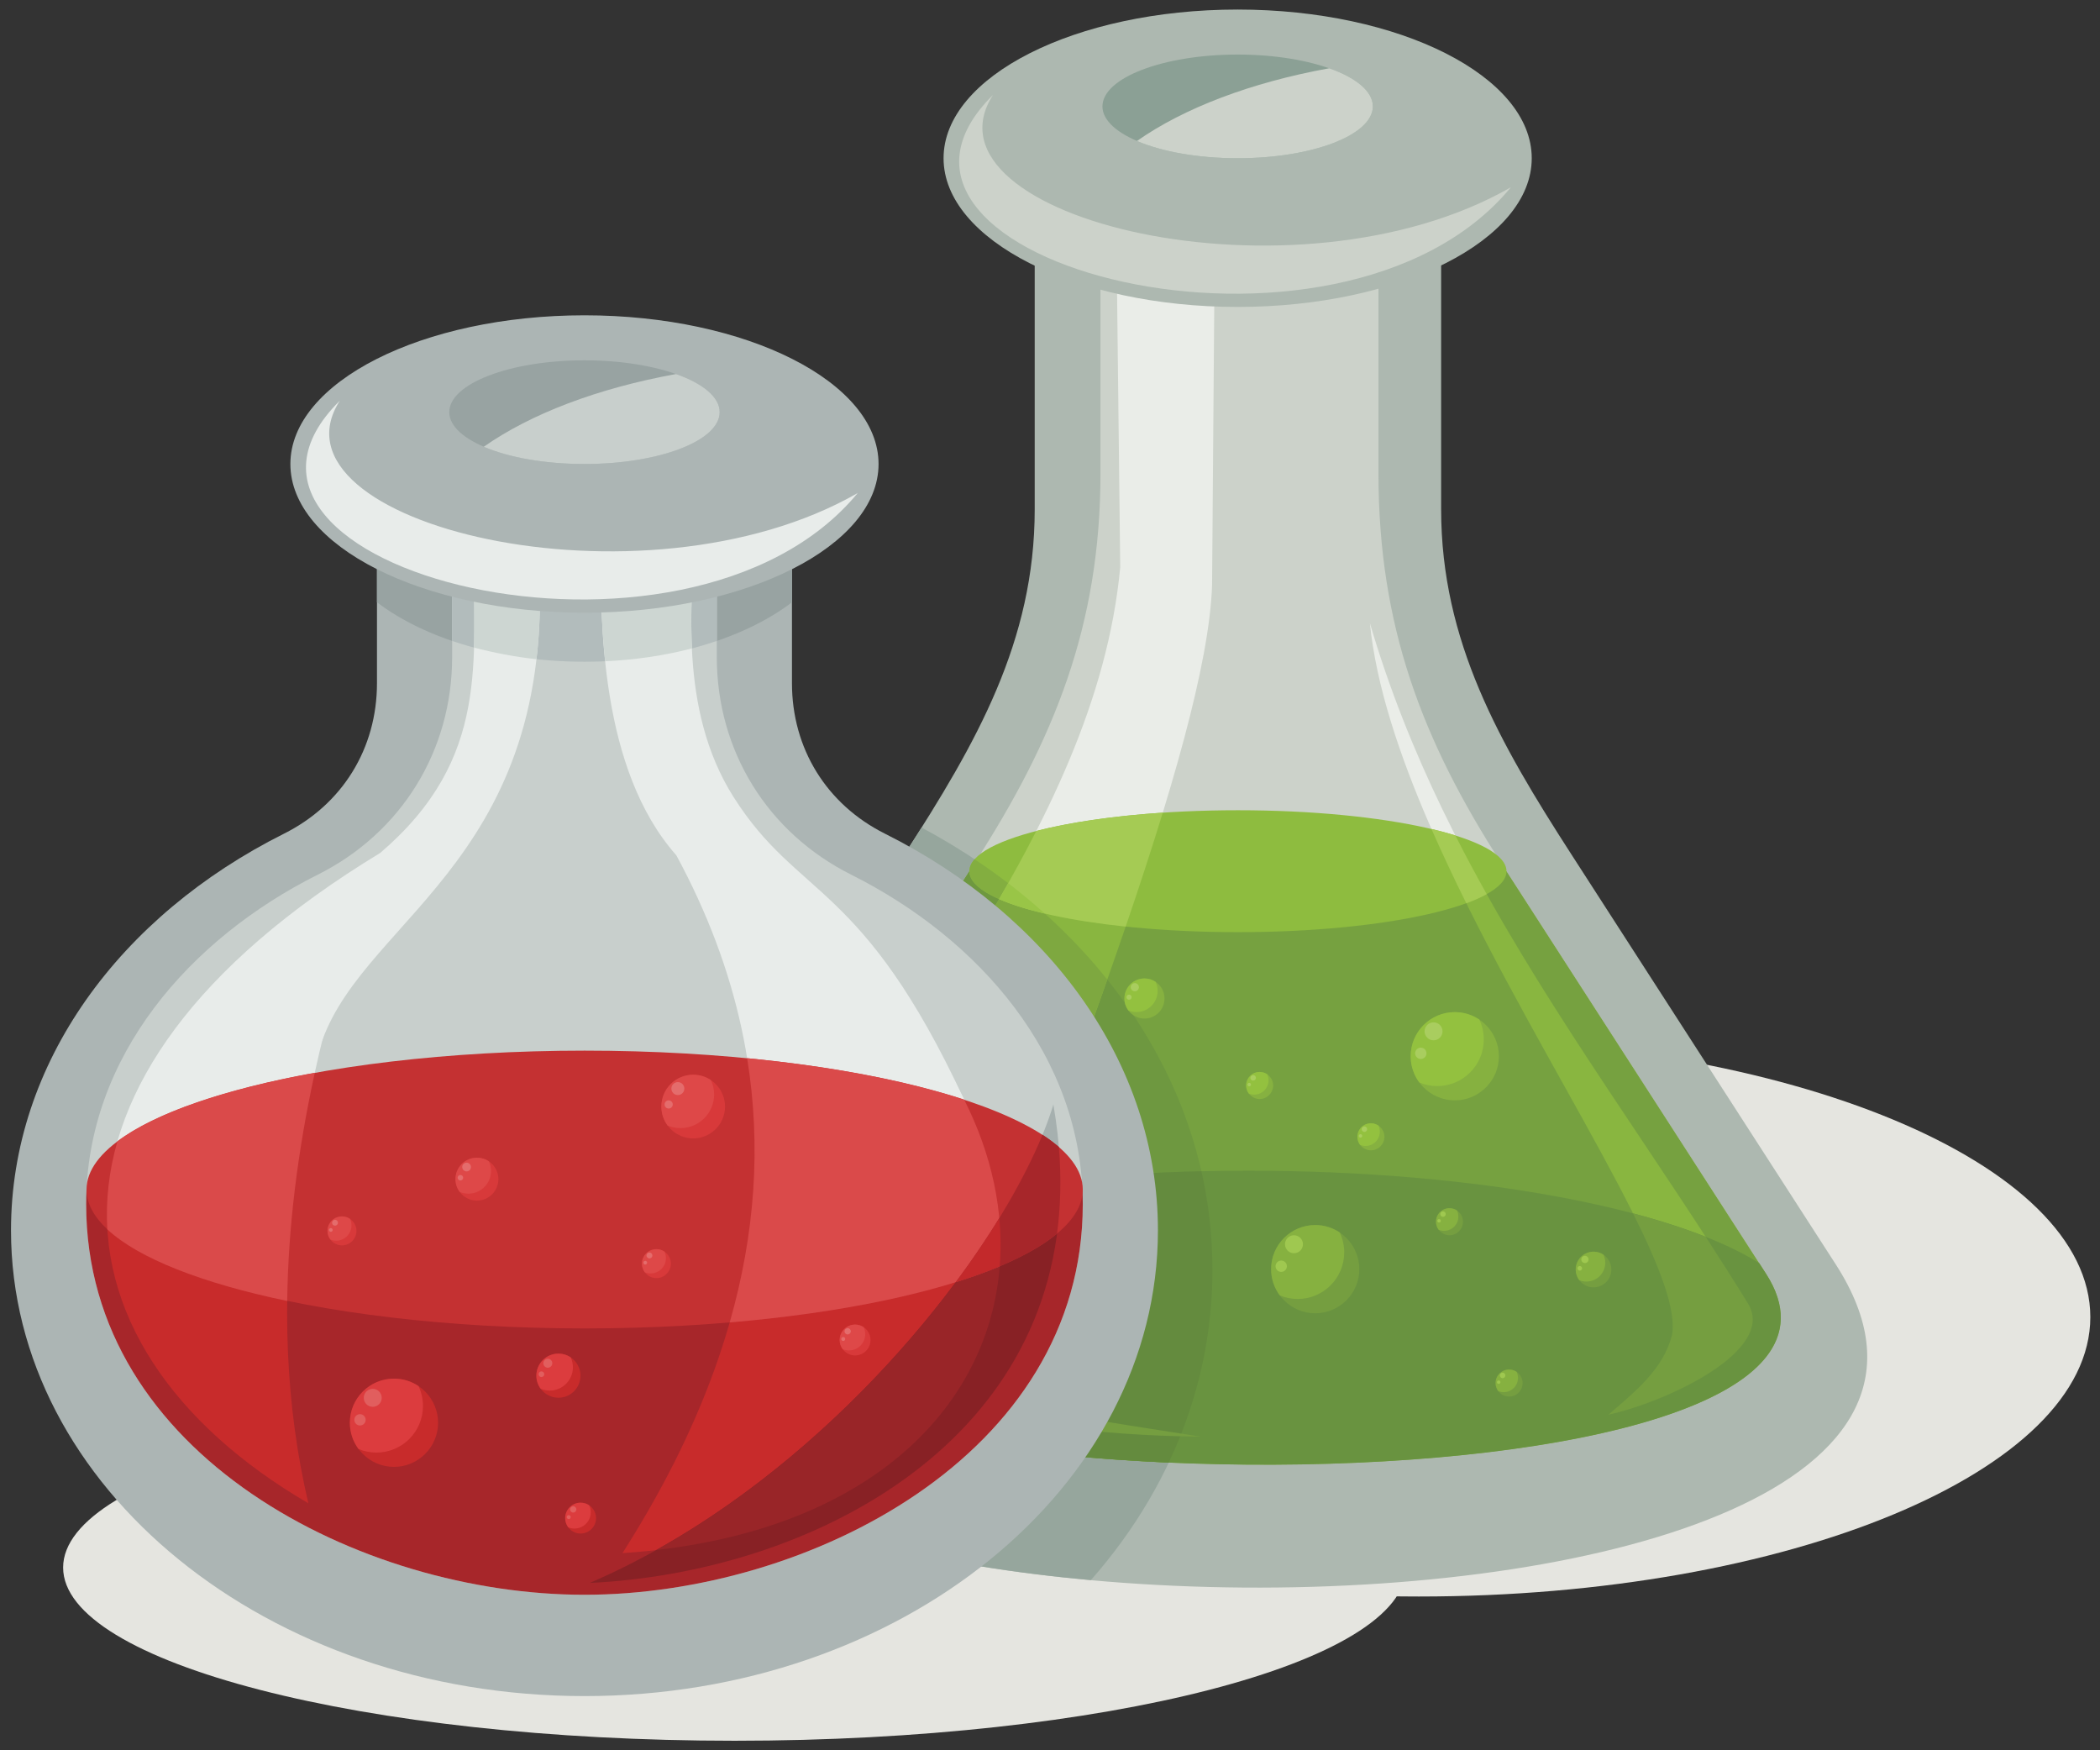 <?xml version="1.0" encoding="UTF-8"?>
<!DOCTYPE svg PUBLIC "-//W3C//DTD SVG 1.1//EN" "http://www.w3.org/Graphics/SVG/1.1/DTD/svg11.dtd">
<svg version="1.1" xmlns="http://www.w3.org/2000/svg" xmlns:xlink="http://www.w3.org/1999/xlink" x="0" y="0" width="528" height="440" viewBox="0, 0, 528, 440">
  <rect x="0" y="0" width="528" height="440" fill="#333333" stroke="none"/>
  <g id="Layer_1">
    <path d="M184.703,437.605 C277.692,437.605 353.535,418.045 353.535,394.063 C353.535,370.08 277.692,350.52 184.703,350.52 C91.713,350.52 15.871,370.08 15.871,394.063 C15.871,418.045 91.713,437.605 184.703,437.605" fill="#E5E5E0"/>
    <path d="M356.736,401.344 C449.726,401.344 525.568,369.79 525.568,331.102 C525.568,292.416 449.726,260.863 356.736,260.863 C263.747,260.863 187.904,292.416 187.904,331.102 C187.904,369.79 263.747,401.344 356.736,401.344" fill="#E5E5E0"/>
    <path d="M395.044,214.711 L461.559,317.845 C533.23,428.974 92.876,423.383 160.941,317.845 L227.455,214.711 C245.448,186.813 260.156,161.237 260.156,128.041 L260.156,53.408 L362.344,53.408 L362.344,128.041 C362.344,161.235 377.053,186.814 395.044,214.711" fill="#ADB8B0"/>
    <path d="M274.286,397.219 C196.563,390.167 131.64,363.276 160.941,317.845 L227.455,214.711 C228.898,212.472 230.319,210.253 231.712,208.039 C273.505,230.347 304.848,270.408 304.848,319.264 C304.848,331.352 302.884,343.303 299.054,354.768 C293.757,370.621 285.156,384.876 274.286,397.219" fill="#96A69D"/>
    <path d="M346.588,65.308 L276.688,65.308 L276.688,119.08 C276.688,157.145 265.021,185.995 244.988,217.056 L178.473,320.192 C139.108,381.217 487.214,387.154 444.027,320.192 L377.513,217.056 C357.481,185.996 346.588,157.145 346.588,119.08 L346.588,65.308" fill="#CCD2CA"/>
    <path d="M344.431,156.657 C363.831,222.671 405.09,271.92 439.486,327.668 C446.677,339.327 419.777,352.186 404.395,355.651 C410.987,349.888 418.057,344.47 420.385,335.662 C424.828,311.751 350.648,219.01 344.431,156.657" fill="#EAEDE8"/>
    <path d="M280.766,65.308 C281.063,91.077 281.36,116.843 281.655,142.611 C275.458,208.897 220.064,266.85 187.267,329.168 C189.62,346.229 250.191,360.763 301.865,361.149 C265.926,355.431 254.233,354.988 243.85,341.343 C265.542,279.751 303.494,186.881 304.752,147.052 C304.943,122.646 305.132,98.241 305.322,73.835 C297.137,70.992 288.951,68.152 280.766,65.308" fill="#EAEDE8"/>
    <path d="M243.729,219.01 L178.473,320.192 C139.108,381.217 487.214,387.154 444.027,320.192 L378.773,219.01 L243.729,219.01" fill="#76A140"/>
    <path d="M243.729,219.01 L178.473,320.192 C160.405,348.203 223.974,364.596 293.862,367.674 C295.834,363.5 297.575,359.198 299.054,354.768 C302.884,343.303 304.848,331.352 304.848,319.264 C304.848,277.594 282.048,242.325 249.415,219.01 L243.729,219.01" fill="#6E9840"/>
    <path d="M370.629,219.01 L364.758,219.01 C388.417,268.934 423.48,319.003 420.385,335.662 C418.057,344.47 410.987,349.888 404.395,355.651 C419.777,352.186 446.677,339.327 439.486,327.668 C416.768,290.846 391.058,256.86 370.629,219.01" fill="#89B640"/>
    <path d="M287.687,219.01 L255.171,219.01 C234.732,255.983 206.937,291.792 187.267,329.168 C189.62,346.229 250.191,360.763 301.865,361.149 C265.926,355.431 254.233,354.988 243.85,341.343 C256.437,305.605 274.497,259.337 287.687,219.01" fill="#89B640"/>
    <path d="M253.487,222.024 C233.227,257.934 206.402,292.807 187.267,329.168 C189.543,345.668 246.272,359.805 296.744,361.065 L297.013,360.383 C264.843,355.361 253.752,354.353 243.85,341.343 C253.674,313.451 266.83,279.143 278.407,246.251 C271.206,237.264 262.793,229.141 253.487,222.024" fill="#7EA840"/>
    <path d="M311.18,77.162 C351.905,77.162 385.122,60.37 385.122,39.781 C385.122,19.193 351.905,2.4 311.18,2.4 C270.455,2.4 237.239,19.193 237.239,39.781 C237.239,60.37 270.455,77.162 311.18,77.162" fill="#ADB8B0"/>
    <path d="M311.18,39.78 C329.904,39.78 345.175,33.926 345.175,26.748 C345.175,19.569 329.904,13.715 311.18,13.715 C292.456,13.715 277.185,19.569 277.185,26.748 C277.185,33.926 292.456,39.78 311.18,39.78" fill="#8BA095"/>
    <path d="M334.207,17.162 C340.951,19.543 345.174,22.956 345.174,26.748 C345.174,33.946 329.955,39.781 311.18,39.781 C301.123,39.781 292.087,38.106 285.863,35.444 C297.614,27.191 314.453,20.747 334.207,17.162" fill="#CCD2CA"/>
    <path d="M249.667,23.867 C206.956,66.064 336.798,99.33 379.885,47.077 C325.722,78.161 229.8,54.755 249.667,23.867" fill="#CCD2CA"/>
    <path d="M175.829,326.111 C161.938,381.527 485.773,384.921 444.027,320.192 L442.313,317.534 C420.524,303.85 371.208,294.299 313.85,294.299 C245.125,294.299 187.944,308.007 175.829,326.111" fill="#699340"/>
    <path d="M175.829,326.111 C169.712,350.51 229.069,364.82 293.862,367.674 C295.834,363.5 297.575,359.198 299.054,354.768 C302.884,343.303 304.848,331.352 304.848,319.264 C304.848,310.702 303.884,302.41 302.071,294.437 C238.676,295.898 187.244,309.052 175.829,326.111" fill="#648B3E"/>
    <path d="M428.863,310.922 C423.486,308.795 417.363,306.822 410.597,305.035 C417.422,318.696 421.533,329.483 420.385,335.662 C418.057,344.47 410.987,349.888 404.395,355.651 C419.777,352.186 446.677,339.327 439.486,327.668 C436.004,322.027 432.454,316.453 428.863,310.922" fill="#759E40"/>
    <path d="M259.876,297.285 C234.2,300.257 212.387,305.285 197.097,311.628 C193.661,317.443 190.361,323.286 187.267,329.168 C189.62,346.229 250.191,360.763 301.865,361.149 C265.926,355.431 254.233,354.988 243.85,341.343 C248.599,327.862 254.125,312.88 259.876,297.285" fill="#759E40"/>
    <path d="M311.25,234.333 C348.441,234.333 378.774,227.449 378.774,219.01 C378.774,210.569 348.441,203.685 311.25,203.685 C274.062,203.685 243.729,210.569 243.729,219.01 C243.729,227.449 274.062,234.333 311.25,234.333" fill="#8EBC3F"/>
    <path d="M262.688,229.655 C250.95,226.9 243.729,223.146 243.729,219.01 C243.729,217.977 244.18,216.969 245.036,215.994 C251.268,220.139 257.18,224.704 262.688,229.655" fill="#83AE40"/>
    <path d="M359.906,208.384 C362.07,208.894 364.079,209.44 365.916,210.013 C368.451,215.007 371.085,219.926 373.802,224.787 C372.369,225.586 370.65,226.349 368.671,227.075 C365.581,220.848 362.627,214.598 359.906,208.384" fill="#A5CB54"/>
    <path d="M283.028,232.933 C269.327,231.501 258.1,229.058 251.206,226.024 C254.493,220.34 257.63,214.631 260.557,208.888 C268.913,206.734 279.889,205.117 292.355,204.296 C289.546,213.464 286.392,223.082 283.028,232.933" fill="#A5CB54"/>
    <path d="M262.685,229.655 C258.124,228.583 254.243,227.362 251.206,226.024 C251.976,224.693 252.738,223.36 253.49,222.025 C256.664,224.453 259.731,226.998 262.685,229.655" fill="#99C547"/>
    <path d="M330.685,330.142 C336.793,330.142 341.776,325.161 341.776,319.05 C341.776,312.942 336.793,307.959 330.685,307.959 C324.576,307.959 319.593,312.942 319.593,319.05 C319.593,325.161 324.576,330.142 330.685,330.142" fill="#759E40"/>
    <path d="M330.685,307.959 C332.966,307.959 335.088,308.649 336.852,309.831 C337.572,311.352 337.975,313.049 337.975,314.84 C337.975,321.306 332.734,326.548 326.269,326.548 C324.675,326.548 323.156,326.229 321.77,325.652 C320.403,323.807 319.593,321.523 319.593,319.05 C319.593,312.925 324.558,307.959 330.685,307.959" fill="#86B140"/>
    <path d="M325.343,310.528 C326.591,310.528 327.602,311.54 327.602,312.787 C327.602,314.034 326.591,315.049 325.343,315.049 C324.094,315.049 323.085,314.034 323.085,312.787 C323.085,311.54 324.094,310.528 325.343,310.528 z M322.139,316.89 C322.927,316.89 323.565,317.526 323.565,318.314 C323.565,319.101 322.927,319.739 322.139,319.739 C321.353,319.739 320.715,319.101 320.715,318.314 C320.715,317.526 321.353,316.89 322.139,316.89" fill="#9FC850"/>
    <path d="M265.867,338.249 C270,338.249 273.371,334.878 273.371,330.745 C273.371,326.612 270,323.241 265.867,323.241 C261.734,323.241 258.363,326.612 258.363,330.745 C258.363,334.878 261.734,338.249 265.867,338.249" fill="#759E40"/>
    <path d="M265.867,323.241 C267.411,323.241 268.846,323.707 270.039,324.507 C270.526,325.534 270.799,326.683 270.799,327.897 C270.799,332.27 267.251,335.817 262.879,335.817 C261.799,335.817 260.772,335.6 259.833,335.21 C258.909,333.963 258.362,332.418 258.362,330.745 C258.362,326.6 261.721,323.241 265.867,323.241" fill="#86B140"/>
    <path d="M262.252,324.977 C263.098,324.977 263.782,325.662 263.782,326.507 C263.782,327.351 263.098,328.036 262.252,328.036 C261.409,328.036 260.723,327.351 260.723,326.507 C260.723,325.662 261.409,324.977 262.252,324.977 z M260.085,329.283 C260.618,329.283 261.048,329.713 261.048,330.246 C261.048,330.778 260.618,331.211 260.085,331.211 C259.553,331.211 259.121,330.778 259.121,330.246 C259.121,329.713 259.553,329.283 260.085,329.283" fill="#9FC850"/>
    <path d="M400.659,323.624 C403.128,323.624 405.144,321.608 405.144,319.139 C405.144,316.67 403.128,314.656 400.659,314.656 C398.191,314.656 396.176,316.67 396.176,319.139 C396.176,321.608 398.191,323.624 400.659,323.624" fill="#759E40"/>
    <path d="M400.661,314.656 C401.583,314.656 402.44,314.935 403.153,315.412 C403.445,316.027 403.607,316.713 403.607,317.437 C403.607,320.051 401.488,322.17 398.876,322.17 C398.23,322.17 397.617,322.04 397.055,321.805 C396.503,321.063 396.176,320.138 396.176,319.139 C396.176,316.664 398.184,314.656 400.661,314.656" fill="#86B140"/>
    <path d="M398.5,315.694 C399.005,315.694 399.414,316.102 399.414,316.608 C399.414,317.112 399.005,317.519 398.5,317.519 C397.996,317.519 397.587,317.112 397.587,316.608 C397.587,316.102 397.996,315.694 398.5,315.694 z M397.206,318.266 C397.524,318.266 397.783,318.524 397.783,318.84 C397.783,319.159 397.524,319.417 397.206,319.417 C396.888,319.417 396.629,319.159 396.629,318.84 C396.629,318.524 396.888,318.266 397.206,318.266" fill="#9FC850"/>
    <path d="M379.429,351.078 C381.299,351.078 382.826,349.553 382.826,347.681 C382.826,345.813 381.299,344.289 379.429,344.289 C377.561,344.289 376.035,345.813 376.035,347.681 C376.035,349.553 377.561,351.078 379.429,351.078" fill="#759E40"/>
    <path d="M379.429,344.289 C380.129,344.289 380.779,344.499 381.317,344.859 C381.539,345.325 381.662,345.844 381.662,346.393 C381.662,348.372 380.058,349.978 378.079,349.978 C377.591,349.978 377.125,349.879 376.701,349.702 C376.282,349.139 376.035,348.441 376.035,347.681 C376.035,345.806 377.556,344.289 379.429,344.289" fill="#86B140"/>
    <path d="M377.795,345.073 C378.177,345.073 378.487,345.382 378.487,345.765 C378.487,346.148 378.177,346.457 377.795,346.457 C377.413,346.457 377.105,346.148 377.105,345.765 C377.105,345.382 377.413,345.073 377.795,345.073 z M376.814,347.02 C377.055,347.02 377.251,347.216 377.251,347.457 C377.251,347.698 377.055,347.894 376.814,347.894 C376.574,347.894 376.379,347.698 376.379,347.457 C376.379,347.216 376.574,347.02 376.814,347.02" fill="#9FC850"/>
    <path d="M274.581,309.968 C276.452,309.968 277.976,308.444 277.976,306.573 C277.976,304.703 276.452,303.178 274.581,303.178 C272.711,303.178 271.187,304.703 271.187,306.573 C271.187,308.444 272.711,309.968 274.581,309.968" fill="#759E40"/>
    <path d="M274.581,303.178 C275.281,303.178 275.929,303.389 276.469,303.751 C276.691,304.216 276.812,304.735 276.812,305.285 C276.812,307.263 275.208,308.868 273.23,308.868 C272.741,308.868 272.277,308.769 271.853,308.593 C271.434,308.029 271.187,307.331 271.187,306.573 C271.187,304.698 272.706,303.178 274.581,303.178" fill="#86B140"/>
    <path d="M272.947,303.965 C273.33,303.965 273.637,304.272 273.637,304.655 C273.637,305.038 273.33,305.347 272.947,305.347 C272.564,305.347 272.255,305.038 272.255,304.655 C272.255,304.272 272.564,303.965 272.947,303.965 z M271.965,305.912 C272.207,305.912 272.401,306.106 272.401,306.348 C272.401,306.588 272.207,306.784 271.965,306.784 C271.726,306.784 271.529,306.588 271.529,306.348 C271.529,306.106 271.726,305.912 271.965,305.912" fill="#9FC850"/>
    <path d="M364.444,310.52 C366.314,310.52 367.838,308.994 367.838,307.124 C367.838,305.253 366.314,303.727 364.444,303.727 C362.574,303.727 361.047,305.253 361.047,307.124 C361.047,308.994 362.574,310.52 364.444,310.52" fill="#759E40"/>
    <path d="M364.444,303.727 C365.142,303.727 365.792,303.937 366.332,304.301 C366.552,304.766 366.674,305.287 366.674,305.835 C366.674,307.812 365.071,309.418 363.092,309.418 C362.604,309.418 362.138,309.321 361.714,309.142 C361.294,308.579 361.047,307.88 361.047,307.124 C361.047,305.248 362.569,303.727 364.444,303.727" fill="#86B140"/>
    <path d="M362.808,304.514 C363.191,304.514 363.5,304.824 363.5,305.207 C363.5,305.587 363.191,305.899 362.808,305.899 C362.427,305.899 362.118,305.587 362.118,305.207 C362.118,304.824 362.427,304.514 362.808,304.514 z M361.828,306.46 C362.068,306.46 362.264,306.656 362.264,306.897 C362.264,307.137 362.068,307.334 361.828,307.334 C361.586,307.334 361.392,307.137 361.392,306.897 C361.392,306.656 361.586,306.46 361.828,306.46" fill="#9FC850"/>
    <path d="M365.776,276.618 C371.884,276.618 376.867,271.637 376.867,265.528 C376.867,259.419 371.884,254.437 365.776,254.437 C359.667,254.437 354.684,259.419 354.684,265.528 C354.684,271.637 359.667,276.618 365.776,276.618" fill="#86B140"/>
    <path d="M365.776,254.437 C368.059,254.437 370.179,255.126 371.943,256.309 C372.663,257.827 373.066,259.525 373.066,261.319 C373.066,267.784 367.825,273.024 361.36,273.024 C359.766,273.024 358.246,272.704 356.861,272.128 C355.494,270.284 354.684,268.001 354.684,265.528 C354.684,259.403 359.649,254.437 365.776,254.437" fill="#93C13F"/>
    <path d="M360.434,257.005 C361.682,257.005 362.693,258.015 362.693,259.265 C362.693,260.512 361.682,261.523 360.434,261.523 C359.185,261.523 358.176,260.512 358.176,259.265 C358.176,258.015 359.185,257.005 360.434,257.005 z M357.23,263.366 C358.018,263.366 358.658,264.005 358.658,264.79 C358.658,265.577 358.018,266.215 357.23,266.215 C356.444,266.215 355.806,265.577 355.806,264.79 C355.806,264.005 356.444,263.366 357.23,263.366" fill="#A9CD5F"/>
    <path d="M287.753,256.053 C290.528,256.053 292.792,253.79 292.792,251.015 C292.792,248.239 290.528,245.975 287.753,245.975 C284.978,245.975 282.715,248.239 282.715,251.015 C282.715,253.79 284.978,256.053 287.753,256.053" fill="#86B140"/>
    <path d="M287.753,245.976 C288.791,245.976 289.753,246.289 290.555,246.825 C290.882,247.516 291.066,248.287 291.066,249.102 C291.066,252.04 288.683,254.421 285.747,254.421 C285.022,254.421 284.332,254.276 283.702,254.014 C283.08,253.175 282.713,252.137 282.713,251.015 C282.713,248.231 284.969,245.976 287.753,245.976" fill="#93C13F"/>
    <path d="M285.327,247.142 C285.893,247.142 286.352,247.601 286.352,248.169 C286.352,248.735 285.893,249.196 285.327,249.196 C284.759,249.196 284.3,248.735 284.3,248.169 C284.3,247.601 284.759,247.142 285.327,247.142 z M283.871,250.033 C284.228,250.033 284.518,250.323 284.518,250.68 C284.518,251.038 284.228,251.328 283.871,251.328 C283.514,251.328 283.223,251.038 283.223,250.68 C283.223,250.323 283.514,250.033 283.871,250.033" fill="#A9CD5F"/>
    <path d="M278.579,282.964 C281.356,282.964 283.619,280.699 283.619,277.923 C283.619,275.147 281.356,272.882 278.579,272.882 C275.804,272.882 273.54,275.147 273.54,277.923 C273.54,280.699 275.804,282.964 278.579,282.964" fill="#86B140"/>
    <path d="M278.579,272.882 C279.617,272.882 280.582,273.196 281.382,273.734 C281.708,274.424 281.892,275.194 281.892,276.009 C281.892,278.948 279.51,281.329 276.573,281.329 C275.849,281.329 275.157,281.184 274.529,280.923 C273.907,280.083 273.54,279.048 273.54,277.923 C273.54,275.14 275.794,272.882 278.579,272.882" fill="#93C13F"/>
    <path d="M276.152,274.049 C276.72,274.049 277.179,274.508 277.179,275.077 C277.179,275.644 276.72,276.103 276.152,276.103 C275.584,276.103 275.125,275.644 275.125,275.077 C275.125,274.508 275.584,274.049 276.152,274.049 z M274.698,276.94 C275.055,276.94 275.345,277.229 275.345,277.589 C275.345,277.947 275.055,278.235 274.698,278.235 C274.34,278.235 274.05,277.947 274.05,277.589 C274.05,277.229 274.34,276.94 274.698,276.94" fill="#A9CD5F"/>
    <path d="M316.711,276.276 C318.583,276.276 320.11,274.749 320.11,272.878 C320.11,271.007 318.583,269.479 316.711,269.479 C314.841,269.479 313.316,271.007 313.316,272.878 C313.316,274.749 314.841,276.276 316.711,276.276" fill="#86B140"/>
    <path d="M316.711,269.479 C317.412,269.479 318.062,269.69 318.601,270.053 C318.822,270.519 318.946,271.04 318.946,271.588 C318.946,273.568 317.34,275.174 315.36,275.174 C314.872,275.174 314.406,275.077 313.982,274.899 C313.563,274.335 313.316,273.635 313.316,272.878 C313.316,271.001 314.836,269.479 316.711,269.479" fill="#93C13F"/>
    <path d="M315.078,270.267 C315.458,270.267 315.769,270.577 315.769,270.96 C315.769,271.342 315.458,271.651 315.078,271.651 C314.695,271.651 314.384,271.342 314.384,270.96 C314.384,270.577 314.695,270.267 315.078,270.267 z M314.095,272.215 C314.337,272.215 314.532,272.411 314.532,272.653 C314.532,272.893 314.337,273.089 314.095,273.089 C313.854,273.089 313.66,272.893 313.66,272.653 C313.66,272.411 313.854,272.215 314.095,272.215" fill="#A9CD5F"/>
    <path d="M344.689,289.18 C346.561,289.18 348.087,287.654 348.087,285.782 C348.087,283.911 346.561,282.385 344.689,282.385 C342.818,282.385 341.292,283.911 341.292,285.782 C341.292,287.654 342.818,289.18 344.689,289.18" fill="#86B140"/>
    <path d="M344.689,282.385 C345.389,282.385 346.039,282.596 346.579,282.958 C346.799,283.425 346.923,283.944 346.923,284.493 C346.923,286.474 345.318,288.079 343.337,288.079 C342.849,288.079 342.383,287.983 341.958,287.803 C341.541,287.239 341.292,286.54 341.292,285.782 C341.292,283.907 342.813,282.385 344.689,282.385" fill="#93C13F"/>
    <path d="M343.053,283.173 C343.436,283.173 343.746,283.481 343.746,283.864 C343.746,284.245 343.436,284.555 343.053,284.555 C342.67,284.555 342.362,284.245 342.362,283.864 C342.362,283.481 342.67,283.173 343.053,283.173 z M342.073,285.12 C342.314,285.12 342.509,285.317 342.509,285.557 C342.509,285.798 342.314,285.993 342.073,285.993 C341.831,285.993 341.636,285.798 341.636,285.557 C341.636,285.317 341.831,285.12 342.073,285.12" fill="#A9CD5F"/>
    <path d="M222.499,209.575 C263.683,230.184 291.137,267.139 291.137,309.303 C291.137,373.962 226.583,426.377 146.952,426.377 C67.321,426.377 2.767,373.962 2.767,309.303 C2.767,267.139 30.222,230.184 71.407,209.573 C86.09,202.226 94.783,188.157 94.783,171.737 L94.783,116.646 L199.122,116.646 L199.122,171.737 C199.122,188.159 207.813,202.226 222.499,209.575" fill="#ACB5B4"/>
    <path d="M94.783,151.402 L94.783,116.646 L199.122,116.646 L199.122,151.402 C187.222,160.478 168.285,166.351 146.952,166.351 C125.619,166.351 106.681,160.48 94.783,151.402" fill="#98A3A2"/>
    <path d="M180.225,128.968 L113.678,128.968 L113.678,165.165 C113.678,188.739 100.944,209.35 79.863,219.9 C47.9,235.896 21.663,265.492 21.663,302.729 C21.663,365.984 90.991,400.907 146.952,400.907 C202.912,400.907 272.241,365.984 272.241,302.729 C272.241,265.492 246.004,235.896 214.042,219.9 C192.959,209.35 180.225,188.739 180.225,165.165 L180.225,128.968" fill="#C8CFCC"/>
    <path d="M180.225,128.968 L113.678,128.968 L113.678,161.123 C123.421,164.442 134.797,166.351 146.952,166.351 C159.107,166.351 170.484,164.442 180.225,161.123 L180.225,128.968" fill="#B2BCBC"/>
    <path d="M170.059,215.031 C283.818,262.432 277.81,382.5 156.505,390.436 C194.329,331.172 201.246,272.647 170.059,215.031" fill="#E8ECEA"/>
    <path d="M264.848,277.675 C278.694,356.956 208.388,395.078 148.29,397.931 C208.107,372.142 254.639,311.375 264.848,277.675" fill="#A6B0AF"/>
    <path d="M77.531,377.906 C12.271,339.882 1.76,271.339 95.606,214.414 C72.771,275.962 66.409,330.599 77.531,377.906" fill="#E8ECEA"/>
    <path d="M21.752,299.033 C21.696,300.257 21.663,301.49 21.663,302.729 C21.663,365.984 90.991,400.907 146.952,400.907 C202.912,400.907 272.241,365.984 272.241,302.729 C272.241,301.49 272.21,300.257 272.153,299.033 L21.752,299.033" fill="#A7262A"/>
    <path d="M250.239,299.033 L189.397,299.033 C187.375,329.288 176.083,359.762 156.505,390.436 C227.122,385.816 258.649,343.198 250.239,299.033" fill="#C82B2B"/>
    <path d="M266.598,299.033 L255.45,299.033 C236.754,332.896 196.914,376.968 148.29,397.931 C202.713,395.345 265.505,363.84 266.598,299.033" fill="#882125"/>
    <path d="M251.256,306.215 C233.713,334.779 202.746,368.568 165.007,389.656 C225.966,382.704 254.938,345.909 251.256,306.215" fill="#992528"/>
    <path d="M74.123,299.033 L27.194,299.033 C24.179,329.664 43.329,357.976 77.531,377.906 C71.802,353.54 70.714,327.23 74.123,299.033" fill="#C82B2B"/>
    <path d="M146.997,333.951 C215.979,333.951 272.242,318.266 272.242,299.034 C272.242,279.803 215.979,264.118 146.997,264.118 C78.014,264.118 21.752,279.803 21.752,299.034 C21.752,318.266 78.014,333.951 146.997,333.951" fill="#C43132"/>
    <path d="M187.854,266.02 C209.258,268.08 228.032,271.709 242.405,276.418 C249.447,290.311 252.422,304.674 251.357,318.34 C235.453,325.01 211.553,330.065 183.472,332.444 C189.833,310.185 191.425,288.042 187.854,266.02" fill="#DA4A4A"/>
    <path d="M262.117,285.264 C263.654,286.26 265.023,287.281 266.228,288.324 C266.872,296.022 266.677,303.29 265.765,310.143 C260.29,314.694 251.543,318.826 240.309,322.321 C250.175,309.062 257.639,296.19 262.117,285.264" fill="#A7262A"/>
    <path d="M251.357,318.342 C248.017,319.743 244.322,321.072 240.309,322.321 C244.381,316.848 248.043,311.441 251.256,306.212 C251.634,310.295 251.669,314.346 251.357,318.342" fill="#C3292B"/>
    <path d="M72.212,327.046 C50.882,322.611 34.79,316.327 26.988,309.047 C26.559,301.81 27.371,294.402 29.525,286.901 C38.999,279.776 56.578,273.745 79.142,269.682 C74.77,289.667 72.446,308.796 72.212,327.046" fill="#DA4A4A"/>
    <path d="M119.126,136.778 C118.929,166.237 123.444,190.568 95.606,214.414 C73.056,234.992 79.72,265.194 81.016,261.574 C92.345,229.921 141.714,214.899 135.145,136.368 C129.806,136.504 124.464,136.64 119.126,136.778" fill="#E8ECEA"/>
    <path d="M119.126,136.778 C119.194,146.372 119.252,154.769 119.198,162.803 C123.991,164.051 129.561,165.158 134.886,165.713 C135.962,156.994 136.068,147.188 135.145,136.368 C129.806,136.504 124.464,136.64 119.126,136.778" fill="#CDD6D2"/>
    <path d="M174.31,136.716 C174.379,150.399 170.272,178.01 184.435,200.359 C200.766,226.123 216.676,221.255 242.405,276.418 C214.402,247.452 193.708,241.748 170.059,215.031 C150.908,193.398 150.958,156.556 151.013,136.368 C155.149,136.504 170.173,136.579 174.31,136.716" fill="#E8ECEA"/>
    <path d="M174.31,136.716 C174.343,143.097 173.467,152.51 173.958,163.004 C167.223,164.761 159.873,165.882 152.146,166.233 C150.972,154.984 150.991,144.367 151.013,136.368 C155.149,136.504 170.173,136.579 174.31,136.716" fill="#CDD6D2"/>
    <path d="M146.954,154.027 C187.678,154.027 220.894,137.235 220.894,116.646 C220.894,96.057 187.678,79.264 146.954,79.264 C106.227,79.264 73.011,96.057 73.011,116.646 C73.011,137.235 106.227,154.027 146.954,154.027" fill="#ACB5B4"/>
    <path d="M146.954,116.646 C165.677,116.646 180.947,110.791 180.947,103.613 C180.947,96.435 165.677,90.58 146.954,90.58 C128.229,90.58 112.958,96.435 112.958,103.613 C112.958,110.791 128.229,116.646 146.954,116.646" fill="#98A3A2"/>
    <path d="M169.979,94.028 C176.722,96.408 180.946,99.821 180.946,103.613 C180.946,110.812 165.726,116.646 146.952,116.646 C136.896,116.646 127.859,114.971 121.636,112.31 C133.387,104.055 150.226,97.612 169.979,94.028" fill="#C8CFCC"/>
    <path d="M85.438,100.733 C42.728,142.929 172.57,176.195 215.657,123.943 C161.496,155.027 65.573,131.62 85.438,100.733" fill="#E8ECEA"/>
    <path d="M99.058,368.755 C105.167,368.755 110.149,363.774 110.149,357.664 C110.149,351.555 105.167,346.572 99.058,346.572 C92.949,346.572 87.967,351.555 87.967,357.664 C87.967,363.774 92.949,368.755 99.058,368.755" fill="#C82B2B"/>
    <path d="M99.058,346.572 C101.341,346.572 103.462,347.26 105.225,348.444 C105.946,349.964 106.348,351.66 106.348,353.454 C106.348,359.919 101.107,365.16 94.643,365.16 C93.048,365.16 91.529,364.839 90.143,364.263 C88.776,362.419 87.966,360.135 87.966,357.664 C87.966,351.538 92.933,346.572 99.058,346.572" fill="#DC3C3E"/>
    <path d="M93.716,349.139 C94.966,349.139 95.976,350.15 95.976,351.4 C95.976,352.647 94.966,353.658 93.716,353.658 C92.468,353.658 91.458,352.647 91.458,351.4 C91.458,350.15 92.468,349.139 93.716,349.139 z M90.513,355.502 C91.301,355.502 91.939,356.139 91.939,356.926 C91.939,357.713 91.301,358.352 90.513,358.352 C89.727,358.352 89.089,357.713 89.089,356.926 C89.089,356.139 89.727,355.502 90.513,355.502" fill="#E15E5E"/>
    <path d="M140.405,351.375 C143.458,351.375 145.951,348.884 145.951,345.829 C145.951,342.775 143.458,340.283 140.405,340.283 C137.352,340.283 134.859,342.775 134.859,345.829 C134.859,348.884 137.352,351.375 140.405,351.375" fill="#C82B2B"/>
    <path d="M140.403,340.283 C141.545,340.283 142.607,340.628 143.487,341.219 C143.848,341.978 144.05,342.828 144.05,343.724 C144.05,346.958 141.429,349.576 138.196,349.576 C137.399,349.576 136.64,349.417 135.948,349.13 C135.264,348.208 134.857,347.065 134.857,345.829 C134.857,342.767 137.342,340.283 140.403,340.283" fill="#DC3C3E"/>
    <path d="M137.734,341.568 C138.359,341.568 138.863,342.074 138.863,342.699 C138.863,343.322 138.359,343.83 137.734,343.83 C137.111,343.83 136.605,343.322 136.605,342.699 C136.605,342.074 137.111,341.568 137.734,341.568 z M136.133,344.748 C136.525,344.748 136.844,345.067 136.844,345.461 C136.844,345.854 136.525,346.174 136.133,346.174 C135.738,346.174 135.419,345.854 135.419,345.461 C135.419,345.067 135.738,344.748 136.133,344.748" fill="#E15E5E"/>
    <path d="M145.984,385.516 C148.121,385.516 149.862,383.774 149.862,381.638 C149.862,379.504 148.121,377.762 145.984,377.762 C143.851,377.762 142.109,379.504 142.109,381.638 C142.109,383.774 143.851,385.516 145.984,385.516" fill="#C82B2B"/>
    <path d="M145.984,377.761 C146.783,377.761 147.524,378.004 148.14,378.415 C148.392,378.947 148.532,379.541 148.532,380.166 C148.532,382.428 146.702,384.258 144.441,384.258 C143.883,384.258 143.353,384.147 142.869,383.944 C142.39,383.301 142.108,382.503 142.108,381.638 C142.108,379.496 143.844,377.761 145.984,377.761" fill="#DC3C3E"/>
    <path d="M144.119,378.66 C144.554,378.66 144.906,379.014 144.906,379.45 C144.906,379.886 144.554,380.239 144.119,380.239 C143.682,380.239 143.328,379.886 143.328,379.45 C143.328,379.014 143.682,378.66 144.119,378.66 z M142.999,380.883 C143.273,380.883 143.497,381.106 143.497,381.382 C143.497,381.655 143.273,381.88 142.999,381.88 C142.723,381.88 142.499,381.655 142.499,381.382 C142.499,381.106 142.723,380.883 142.999,380.883" fill="#E15E5E"/>
    <path d="M214.997,340.741 C217.132,340.741 218.873,338.998 218.873,336.865 C218.873,334.728 217.132,332.987 214.997,332.987 C212.862,332.987 211.121,334.728 211.121,336.865 C211.121,338.998 212.862,340.741 214.997,340.741" fill="#D8393A"/>
    <path d="M214.995,332.987 C215.796,332.987 216.537,333.229 217.151,333.64 C217.403,334.173 217.543,334.766 217.543,335.391 C217.543,337.652 215.713,339.484 213.454,339.484 C212.897,339.484 212.364,339.373 211.879,339.171 C211.403,338.526 211.119,337.729 211.119,336.865 C211.119,334.721 212.855,332.987 214.995,332.987" fill="#DE4848"/>
    <path d="M213.13,333.885 C213.567,333.885 213.917,334.238 213.917,334.674 C213.917,335.11 213.567,335.465 213.13,335.465 C212.693,335.465 212.339,335.11 212.339,334.674 C212.339,334.238 212.693,333.885 213.13,333.885 z M212.01,336.109 C212.285,336.109 212.508,336.332 212.508,336.606 C212.508,336.881 212.285,337.103 212.01,337.103 C211.736,337.103 211.511,336.881 211.511,336.606 C211.511,336.332 211.736,336.109 212.01,336.109" fill="#E46C6C"/>
    <path d="M174.29,286.184 C178.699,286.184 182.295,282.589 182.295,278.179 C182.295,273.772 178.699,270.174 174.29,270.174 C169.881,270.174 166.286,273.772 166.286,278.179 C166.286,282.589 169.881,286.184 174.29,286.184" fill="#D8393A"/>
    <path d="M174.29,270.176 C175.938,270.176 177.468,270.673 178.741,271.526 C179.259,272.623 179.551,273.848 179.551,275.14 C179.551,279.805 175.77,283.59 171.103,283.59 C169.953,283.59 168.854,283.358 167.856,282.944 C166.869,281.611 166.286,279.965 166.286,278.179 C166.286,273.759 169.867,270.176 174.29,270.176" fill="#DE4848"/>
    <path d="M170.435,272.03 C171.335,272.03 172.064,272.758 172.064,273.659 C172.064,274.559 171.335,275.29 170.435,275.29 C169.534,275.29 168.805,274.559 168.805,273.659 C168.805,272.758 169.534,272.03 170.435,272.03 z M168.123,276.62 C168.69,276.62 169.151,277.079 169.151,277.649 C169.151,278.215 168.69,278.675 168.123,278.675 C167.555,278.675 167.096,278.215 167.096,277.649 C167.096,277.079 167.555,276.62 168.123,276.62" fill="#E46C6C"/>
    <path d="M119.916,301.82 C122.889,301.82 125.313,299.398 125.313,296.425 C125.313,293.454 122.889,291.03 119.916,291.03 C116.945,291.03 114.52,293.454 114.52,296.425 C114.52,299.398 116.945,301.82 119.916,301.82" fill="#D8393A"/>
    <path d="M119.915,291.032 C121.027,291.032 122.057,291.365 122.915,291.94 C123.265,292.68 123.463,293.507 123.463,294.377 C123.463,297.523 120.914,300.072 117.768,300.072 C116.992,300.072 116.252,299.918 115.58,299.635 C114.915,298.739 114.52,297.63 114.52,296.425 C114.52,293.446 116.936,291.032 119.915,291.032" fill="#DE4848"/>
    <path d="M117.318,292.278 C117.925,292.278 118.417,292.772 118.417,293.379 C118.417,293.984 117.925,294.479 117.318,294.479 C116.709,294.479 116.218,293.984 116.218,293.379 C116.218,292.772 116.709,292.278 117.318,292.278 z M115.76,295.374 C116.143,295.374 116.453,295.684 116.453,296.067 C116.453,296.45 116.143,296.758 115.76,296.758 C115.376,296.758 115.066,296.45 115.066,296.067 C115.066,295.684 115.376,295.374 115.76,295.374" fill="#E46C6C"/>
    <path d="M85.984,313.071 C87.987,313.071 89.621,311.436 89.621,309.434 C89.621,307.429 87.987,305.797 85.984,305.797 C83.98,305.797 82.347,307.429 82.347,309.434 C82.347,311.436 83.98,313.071 85.984,313.071" fill="#D8393A"/>
    <path d="M85.984,305.797 C86.731,305.797 87.428,306.023 88.005,306.411 C88.242,306.908 88.374,307.466 88.374,308.054 C88.374,310.174 86.656,311.892 84.535,311.892 C84.012,311.892 83.515,311.789 83.061,311.599 C82.611,310.993 82.347,310.246 82.347,309.434 C82.347,307.424 83.975,305.797 85.984,305.797" fill="#DE4848"/>
    <path d="M84.232,306.638 C84.641,306.638 84.974,306.97 84.974,307.381 C84.974,307.79 84.641,308.12 84.232,308.12 C83.822,308.12 83.491,307.79 83.491,307.381 C83.491,306.97 83.822,306.638 84.232,306.638 z M83.181,308.724 C83.439,308.724 83.648,308.934 83.648,309.193 C83.648,309.45 83.439,309.659 83.181,309.659 C82.923,309.659 82.714,309.45 82.714,309.193 C82.714,308.934 82.923,308.724 83.181,308.724" fill="#E46C6C"/>
    <path d="M165.041,321.301 C167.045,321.301 168.678,319.669 168.678,317.667 C168.678,315.664 167.045,314.028 165.041,314.028 C163.038,314.028 161.403,315.664 161.403,317.667 C161.403,319.669 163.038,321.301 165.041,321.301" fill="#D8393A"/>
    <path d="M165.041,314.028 C165.788,314.028 166.483,314.255 167.064,314.643 C167.3,315.14 167.432,315.697 167.432,316.286 C167.432,318.406 165.712,320.124 163.591,320.124 C163.069,320.124 162.572,320.02 162.118,319.83 C161.668,319.226 161.403,318.476 161.403,317.667 C161.403,315.657 163.033,314.028 165.041,314.028" fill="#DE4848"/>
    <path d="M163.288,314.87 C163.698,314.87 164.029,315.201 164.029,315.613 C164.029,316.021 163.698,316.352 163.288,316.352 C162.88,316.352 162.548,316.021 162.548,315.613 C162.548,315.201 162.88,314.87 163.288,314.87 z M162.239,316.957 C162.497,316.957 162.705,317.166 162.705,317.424 C162.705,317.682 162.497,317.893 162.239,317.893 C161.98,317.893 161.771,317.682 161.771,317.424 C161.771,317.166 161.98,316.957 162.239,316.957" fill="#E46C6C"/>
  </g>
</svg>
